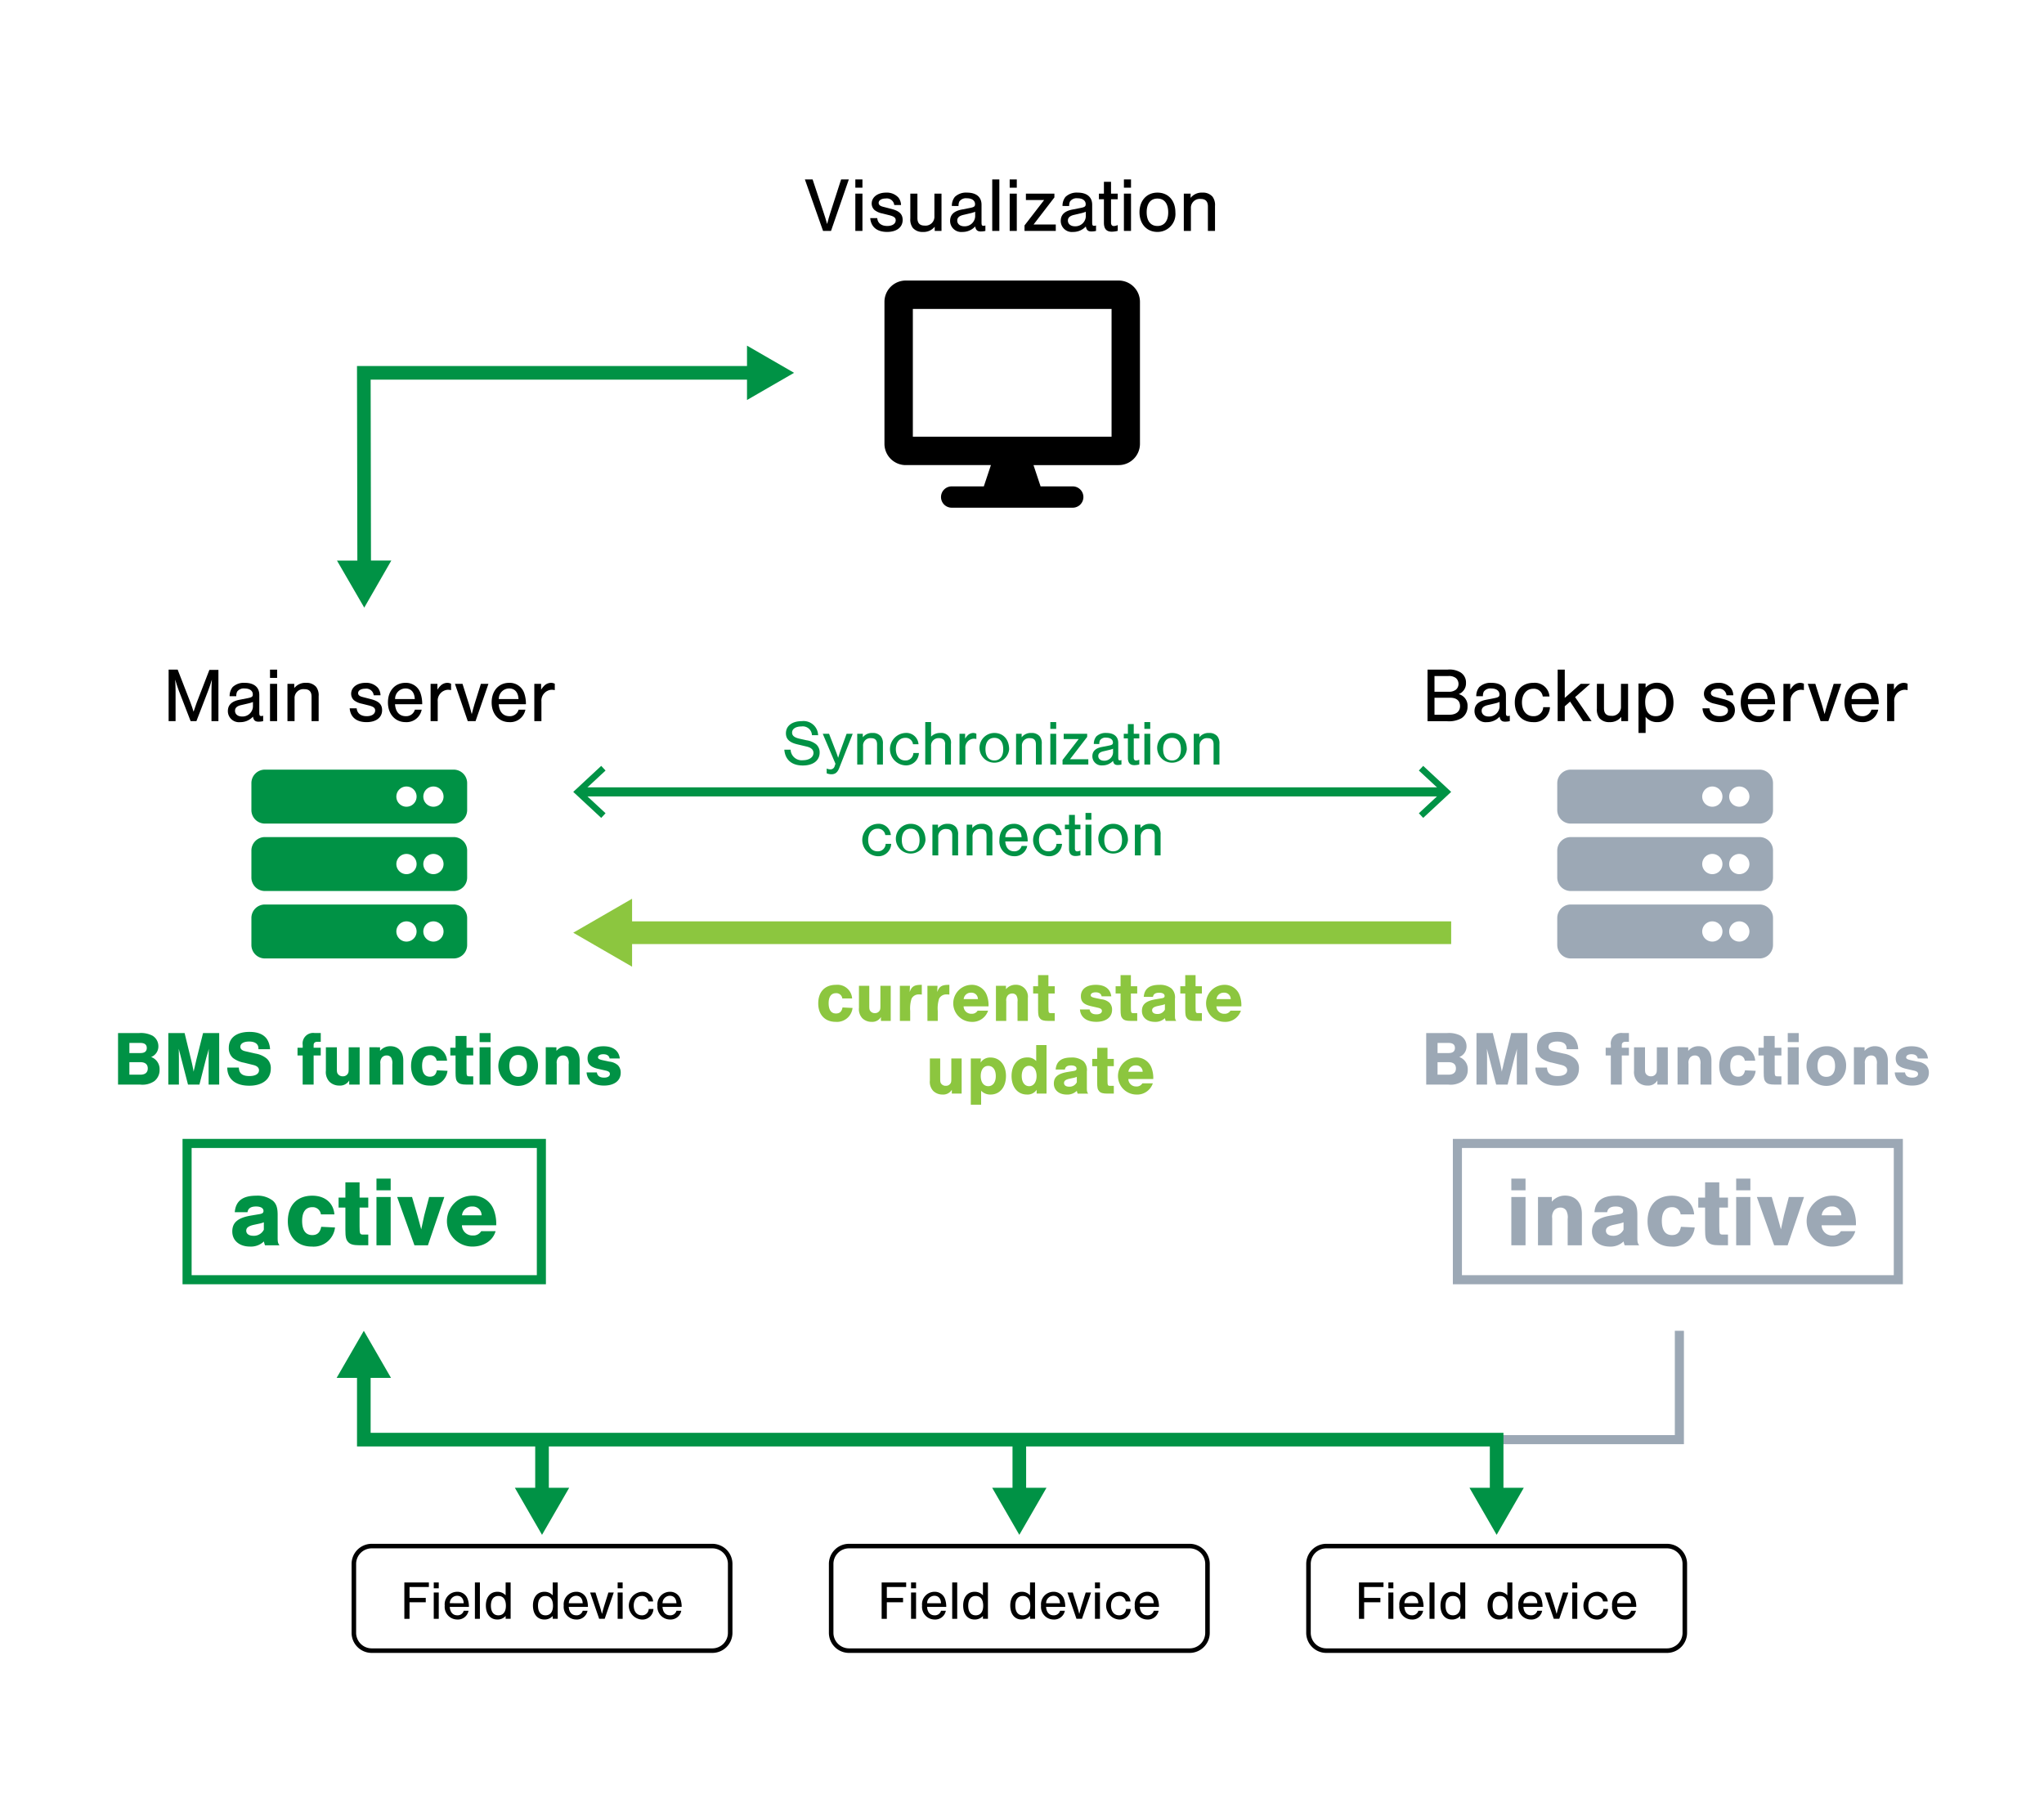 <svg id="Ebene_1" data-name="Ebene 1" xmlns="http://www.w3.org/2000/svg" viewBox="0 0 450 400">
  <defs>
    <style>
      .cls-1 {
        fill: #009245;
      }

      .cls-2, .cls-3, .cls-5, .cls-6, .cls-7 {
        fill: none;
        stroke-miterlimit: 10;
      }

      .cls-2 {
        stroke: #9ca8b5;
      }

      .cls-2, .cls-5 {
        stroke-width: 2px;
      }

      .cls-3, .cls-5 {
        stroke: #009245;
      }

      .cls-3 {
        stroke-width: 3px;
      }

      .cls-4 {
        fill: #9ca8b5;
      }

      .cls-6 {
        stroke: #000;
      }

      .cls-7 {
        stroke: #8cc63f;
        stroke-width: 5px;
      }

      .cls-8 {
        fill: #8cc63f;
      }
    </style>
  </defs>
  <g>
    <g>
      <path class="cls-1" d="M178.756,161.83a2.016,2.016,0,0,0-2.325-1.919c-1.247,0-2.046.532-2.046,1.345,0,.686.49,1.093,1.681,1.359l1.513.336a4.338,4.338,0,0,1,2.115.9,2.329,2.329,0,0,1,.756,1.793c0,1.764-1.429,2.857-3.7,2.857-2.424,0-3.881-1.232-4.076-3.474h1.386a2.437,2.437,0,0,0,2.732,2.311c1.345,0,2.3-.658,2.3-1.6,0-.7-.5-1.162-1.485-1.4l-2.1-.5c-1.709-.406-2.48-1.162-2.48-2.423,0-1.639,1.359-2.676,3.5-2.676a3.2,3.2,0,0,1,3.586,3.1Z"/>
      <path class="cls-1" d="M187.729,161.522l-2.983,7.579c-.378.938-.883,1.33-1.709,1.33a2.782,2.782,0,0,1-1.036-.21V169.17a1.953,1.953,0,0,0,.812.183.937.937,0,0,0,.939-.7l.182-.532-2.8-6.6h1.387l1.5,3.867c.224.588.266.685.5,1.428.155-.5.379-1.205.463-1.428l1.4-3.867Z"/>
      <path class="cls-1" d="M189.953,161.522v.771a2.569,2.569,0,0,1,2.144-.953,2.282,2.282,0,0,1,1.835.742,2.539,2.539,0,0,1,.448,1.682v4.524h-1.289v-4.427c0-.924-.42-1.373-1.3-1.373a1.607,1.607,0,0,0-1.779,1.7v4.1h-1.288v-6.766Z"/>
      <path class="cls-1" d="M201,163.819a1.6,1.6,0,0,0-1.709-1.4c-1.232,0-2.06.98-2.06,2.465,0,1.527.813,2.508,2.06,2.508a1.7,1.7,0,0,0,1.793-1.639H202.3a2.815,2.815,0,0,1-3.04,2.717,3.572,3.572,0,0,1,.042-7.13,2.675,2.675,0,0,1,2.914,2.479Z"/>
      <path class="cls-1" d="M204.988,162.139a2.765,2.765,0,0,1,2.018-.8,2.134,2.134,0,0,1,2.353,2.424v4.524H208.07v-4.314a1.466,1.466,0,0,0-.28-1.093,1.35,1.35,0,0,0-1.036-.393,1.634,1.634,0,0,0-1.766,1.808v3.992H203.7v-9.344h1.288Z"/>
      <path class="cls-1" d="M212.479,161.522v1.065a3.628,3.628,0,0,1,.56-.715,1.79,1.79,0,0,1,1.2-.532,1.579,1.579,0,0,1,.715.168v1.163a2.542,2.542,0,0,0-.589-.07,1.965,1.965,0,0,0-1.835,2.128v3.559h-1.288v-6.766Z"/>
      <path class="cls-1" d="M222.17,164.954a3.272,3.272,0,1,1-3.264-3.614C220.881,161.34,222.17,162.769,222.17,164.954Zm-5.211-.056c0,1.582.715,2.494,1.961,2.494,1.219,0,1.947-.912,1.947-2.452,0-1.625-.7-2.521-1.961-2.521C217.674,162.419,216.959,163.329,216.959,164.9Z"/>
      <path class="cls-1" d="M224.925,161.522v.771a2.568,2.568,0,0,1,2.143-.953,2.282,2.282,0,0,1,1.835.742,2.533,2.533,0,0,1,.449,1.682v4.524h-1.29v-4.427c0-.924-.419-1.373-1.3-1.373a1.607,1.607,0,0,0-1.78,1.7v4.1h-1.288v-6.766Z"/>
      <path class="cls-1" d="M232.526,160.443h-1.288v-1.5h1.288Zm0,7.845h-1.288v-6.766h1.288Z"/>
      <path class="cls-1" d="M239.347,162.209l-3.783,4.916H239.6v1.163h-5.673v-1l3.557-4.608h-3.305v-1.163h5.169Z"/>
      <path class="cls-1" d="M240.813,163.764a2.579,2.579,0,0,1,.547-1.654,2.945,2.945,0,0,1,2.2-.77c1.68,0,2.632.8,2.632,2.2v3.18c0,.532.071.644.365.644a.837.837,0,0,0,.337-.07v1a3.764,3.764,0,0,1-.841.1c-.616,0-.9-.266-1.009-.91a3.13,3.13,0,0,1-2.339.994,2.011,2.011,0,0,1-2.213-2c0-1.093.672-1.765,2.045-2.045l1.5-.294c.813-.154.982-.28.982-.7,0-.658-.576-1.065-1.486-1.065a1.461,1.461,0,0,0-1.358.575,1.768,1.768,0,0,0-.154.827Zm4.231,1.05a5.42,5.42,0,0,1-.8.252l-1.317.308c-.784.183-1.135.5-1.135,1.037,0,.616.5,1.036,1.261,1.036a1.9,1.9,0,0,0,1.989-1.764Z"/>
      <path class="cls-1" d="M250.825,162.545h-1.219v4.244c0,.393.182.616.5.616a1.876,1.876,0,0,0,.715-.181v1.049a4.27,4.27,0,0,1-1.079.155c-.966,0-1.429-.519-1.429-1.639v-4.244h-.91v-1.023h.91v-2.143h1.289v2.143h1.219Z"/>
      <path class="cls-1" d="M253.231,160.443h-1.288v-1.5h1.288Zm0,7.845h-1.288v-6.766h1.288Z"/>
      <path class="cls-1" d="M261.284,164.954a3.272,3.272,0,1,1-3.263-3.614C260,161.34,261.284,162.769,261.284,164.954Zm-5.211-.056c0,1.582.715,2.494,1.962,2.494,1.219,0,1.946-.912,1.946-2.452,0-1.625-.7-2.521-1.96-2.521C256.788,162.419,256.073,163.329,256.073,164.9Z"/>
      <path class="cls-1" d="M264.04,161.522v.771a2.566,2.566,0,0,1,2.143-.953,2.281,2.281,0,0,1,1.835.742,2.539,2.539,0,0,1,.448,1.682v4.524h-1.288v-4.427c0-.924-.421-1.373-1.3-1.373a1.606,1.606,0,0,0-1.779,1.7v4.1h-1.289v-6.766Z"/>
      <path class="cls-1" d="M194.9,183.819a1.6,1.6,0,0,0-1.708-1.4c-1.233,0-2.059.98-2.059,2.465,0,1.527.812,2.508,2.059,2.508a1.7,1.7,0,0,0,1.793-1.639h1.218a2.814,2.814,0,0,1-3.039,2.717,3.572,3.572,0,0,1,.042-7.13,2.674,2.674,0,0,1,2.913,2.479Z"/>
      <path class="cls-1" d="M203.752,184.954a3.272,3.272,0,1,1-3.264-3.614C202.464,181.34,203.752,182.769,203.752,184.954Zm-5.211-.056c0,1.582.715,2.494,1.962,2.494,1.219,0,1.946-.912,1.946-2.452,0-1.625-.7-2.521-1.961-2.521C199.256,182.419,198.541,183.329,198.541,184.9Z"/>
      <path class="cls-1" d="M206.508,181.522v.771a2.565,2.565,0,0,1,2.142-.953,2.279,2.279,0,0,1,1.835.742,2.533,2.533,0,0,1,.449,1.682v4.524h-1.288v-4.427c0-.924-.421-1.373-1.3-1.373a1.607,1.607,0,0,0-1.78,1.7v4.1h-1.289v-6.766Z"/>
      <path class="cls-1" d="M214.054,181.522v.771a2.564,2.564,0,0,1,2.142-.953,2.279,2.279,0,0,1,1.835.742,2.534,2.534,0,0,1,.448,1.682v4.524h-1.288v-4.427c0-.924-.42-1.373-1.3-1.373a1.607,1.607,0,0,0-1.78,1.7v4.1H212.82v-6.766Z"/>
      <path class="cls-1" d="M221.319,185.22c.1,1.387.8,2.172,1.961,2.172a1.628,1.628,0,0,0,1.639-1.177h1.232a2.789,2.789,0,0,1-2.9,2.255,3.251,3.251,0,0,1-3.222-3.572c0-2.115,1.289-3.558,3.18-3.558a2.776,2.776,0,0,1,2.773,2.017,6.011,6.011,0,0,1,.267,1.863Zm3.586-.939c-.056-1.232-.673-1.919-1.695-1.919a1.886,1.886,0,0,0-1.877,1.919Z"/>
      <path class="cls-1" d="M232.507,183.819a1.6,1.6,0,0,0-1.709-1.4c-1.233,0-2.06.98-2.06,2.465,0,1.527.813,2.508,2.06,2.508a1.7,1.7,0,0,0,1.793-1.639h1.219a2.815,2.815,0,0,1-3.04,2.717,3.572,3.572,0,0,1,.042-7.13,2.675,2.675,0,0,1,2.914,2.479Z"/>
      <path class="cls-1" d="M237.867,182.545h-1.219v4.244c0,.393.183.616.5.616a1.872,1.872,0,0,0,.714-.181v1.049a4.264,4.264,0,0,1-1.078.155c-.967,0-1.429-.519-1.429-1.639v-4.244h-.911v-1.023h.911v-2.143h1.288v2.143h1.219Z"/>
      <path class="cls-1" d="M240.274,180.443h-1.289v-1.5h1.289Zm0,7.845h-1.289v-6.766h1.289Z"/>
      <path class="cls-1" d="M248.327,184.954a3.272,3.272,0,1,1-3.264-3.614C247.038,181.34,248.327,182.769,248.327,184.954Zm-5.211-.056c0,1.582.715,2.494,1.961,2.494,1.219,0,1.947-.912,1.947-2.452,0-1.625-.7-2.521-1.961-2.521C243.831,182.419,243.116,183.329,243.116,184.9Z"/>
      <path class="cls-1" d="M251.082,181.522v.771a2.569,2.569,0,0,1,2.144-.953,2.284,2.284,0,0,1,1.835.742,2.539,2.539,0,0,1,.448,1.682v4.524H254.22v-4.427c0-.924-.42-1.373-1.3-1.373a1.607,1.607,0,0,0-1.779,1.7v4.1H249.85v-6.766Z"/>
    </g>
    <polyline class="cls-2" points="369.726 292.937 369.726 316.894 329.494 316.894"/>
    <g>
      <polyline class="cls-3" points="329.494 329.24 329.494 316.894 80.097 316.894 80.097 301.548"/>
      <polygon class="cls-1" points="335.478 327.489 329.494 337.851 323.511 327.489 335.478 327.489"/>
      <polygon class="cls-1" points="86.08 303.298 80.097 292.937 74.113 303.298 86.08 303.298"/>
    </g>
    <g>
      <polyline class="cls-3" points="80.177 125.141 80.097 82.066 166.209 82.066"/>
      <polygon class="cls-1" points="86.157 123.379 80.193 133.752 74.19 123.402 86.157 123.379"/>
      <polygon class="cls-1" points="164.458 88.05 174.82 82.066 164.458 76.082 164.458 88.05"/>
    </g>
    <path class="cls-1" d="M99.878,181.288H58.316a2.969,2.969,0,0,1-2.969-2.969v-5.937a2.969,2.969,0,0,1,2.969-2.969H99.878a2.969,2.969,0,0,1,2.969,2.969v5.937A2.969,2.969,0,0,1,99.878,181.288Zm-4.453-8.164a2.227,2.227,0,1,0,2.226,2.226A2.227,2.227,0,0,0,95.425,173.124Zm-5.938,0a2.227,2.227,0,1,0,2.227,2.226A2.226,2.226,0,0,0,89.487,173.124Zm10.391,23.007H58.316a2.968,2.968,0,0,1-2.969-2.968v-5.938a2.969,2.969,0,0,1,2.969-2.969H99.878a2.969,2.969,0,0,1,2.969,2.969v5.938A2.968,2.968,0,0,1,99.878,196.131Zm-4.453-8.164a2.227,2.227,0,1,0,2.226,2.227A2.227,2.227,0,0,0,95.425,187.967Zm-5.938,0a2.227,2.227,0,1,0,2.227,2.227A2.227,2.227,0,0,0,89.487,187.967Zm10.391,23.008H58.316a2.969,2.969,0,0,1-2.969-2.969v-5.937a2.969,2.969,0,0,1,2.969-2.969H99.878a2.969,2.969,0,0,1,2.969,2.969v5.937A2.969,2.969,0,0,1,99.878,210.975Zm-4.453-8.164a2.227,2.227,0,1,0,2.226,2.227A2.227,2.227,0,0,0,95.425,202.811Zm-5.938,0a2.227,2.227,0,1,0,2.227,2.227A2.227,2.227,0,0,0,89.487,202.811Z"/>
    <path class="cls-4" d="M387.372,181.288H345.81a2.969,2.969,0,0,1-2.969-2.969v-5.937a2.969,2.969,0,0,1,2.969-2.969h41.562a2.969,2.969,0,0,1,2.969,2.969v5.937A2.969,2.969,0,0,1,387.372,181.288Zm-4.453-8.164a2.227,2.227,0,1,0,2.226,2.226A2.227,2.227,0,0,0,382.919,173.124Zm-5.938,0a2.227,2.227,0,1,0,2.227,2.226A2.226,2.226,0,0,0,376.981,173.124Zm10.391,23.007H345.81a2.968,2.968,0,0,1-2.969-2.968v-5.938a2.969,2.969,0,0,1,2.969-2.969h41.562a2.969,2.969,0,0,1,2.969,2.969v5.938A2.968,2.968,0,0,1,387.372,196.131Zm-4.453-8.164a2.227,2.227,0,1,0,2.226,2.227A2.227,2.227,0,0,0,382.919,187.967Zm-5.938,0a2.227,2.227,0,1,0,2.227,2.227A2.227,2.227,0,0,0,376.981,187.967Zm10.391,23.008H345.81a2.969,2.969,0,0,1-2.969-2.969v-5.937a2.969,2.969,0,0,1,2.969-2.969h41.562a2.969,2.969,0,0,1,2.969,2.969v5.937A2.969,2.969,0,0,1,387.372,210.975Zm-4.453-8.164a2.227,2.227,0,1,0,2.226,2.227A2.227,2.227,0,0,0,382.919,202.811Zm-5.938,0a2.227,2.227,0,1,0,2.227,2.227A2.227,2.227,0,0,0,376.981,202.811Z"/>
    <g>
      <path d="M41.969,158.737l-2.635-6.8c-.306-.867-.561-1.615-.765-2.346.051.85.085,1.767.085,2.482v6.663h-1.53V147.4h1.989l2.822,7.258c.357.986.408,1.1.68,2.006.34-1.02.476-1.394.68-1.972L46.1,147.45h1.988v11.287H46.559v-6.663c0-.782.034-1.6.085-2.482-.273.918-.477,1.564-.833,2.482l-2.567,6.663Z"/>
      <path d="M50.555,153.247a3.118,3.118,0,0,1,.662-2.006,3.573,3.573,0,0,1,2.669-.935c2.04,0,3.2.968,3.2,2.669v3.858c0,.646.085.782.441.782a1.036,1.036,0,0,0,.409-.085v1.207a4.491,4.491,0,0,1-1.021.119c-.747,0-1.088-.323-1.223-1.1a3.8,3.8,0,0,1-2.839,1.207,2.44,2.44,0,0,1-2.686-2.431c0-1.326.816-2.142,2.483-2.482l1.818-.357c.986-.187,1.189-.34,1.189-.85,0-.8-.7-1.292-1.8-1.292a1.773,1.773,0,0,0-1.649.7,2.154,2.154,0,0,0-.187,1Zm5.133,1.274a6.62,6.62,0,0,1-.969.306l-1.6.374c-.952.221-1.377.612-1.377,1.258,0,.748.612,1.258,1.53,1.258a2.3,2.3,0,0,0,2.414-2.142Z"/>
      <path d="M61.009,149.218H59.445V147.4h1.564Zm0,9.519H59.445v-8.21h1.564Z"/>
      <path d="M64.783,150.527v.934a3.119,3.119,0,0,1,2.6-1.155,2.762,2.762,0,0,1,2.226.9,3.072,3.072,0,0,1,.544,2.04v5.49H68.591v-5.372c0-1.121-.51-1.665-1.581-1.665a1.948,1.948,0,0,0-2.159,2.056v4.981H63.287v-8.21Z"/>
      <path d="M82.274,153.042a1.64,1.64,0,0,0-1.869-1.444c-.935,0-1.564.39-1.564.968,0,.409.289.681.952.851l1.9.492c1.717.442,2.431,1.156,2.431,2.414,0,1.615-1.326,2.635-3.417,2.635-2.227,0-3.553-1.088-3.723-3.043h1.547c.085,1.088.9,1.734,2.21,1.734,1.122,0,1.853-.493,1.853-1.258,0-.544-.357-.833-1.309-1.088l-1.632-.408a4.056,4.056,0,0,1-1.734-.765,1.908,1.908,0,0,1-.611-1.411c0-1.41,1.308-2.413,3.161-2.413a3.438,3.438,0,0,1,2.719,1.088,2.72,2.72,0,0,1,.579,1.648Z"/>
      <path d="M86.967,155.014c.119,1.683.969,2.635,2.38,2.635a1.973,1.973,0,0,0,1.988-1.428h1.5a3.386,3.386,0,0,1-3.519,2.737c-2.311,0-3.909-1.768-3.909-4.335s1.564-4.317,3.859-4.317a3.367,3.367,0,0,1,3.365,2.447,7.229,7.229,0,0,1,.323,2.261Zm4.351-1.139c-.068-1.5-.815-2.329-2.056-2.329a2.291,2.291,0,0,0-2.279,2.329Z"/>
      <path d="M96.3,150.527v1.291a4.5,4.5,0,0,1,.679-.866,2.176,2.176,0,0,1,1.462-.646,1.92,1.92,0,0,1,.868.2v1.41a3.145,3.145,0,0,0-.714-.085,2.386,2.386,0,0,0-2.228,2.584v4.318H94.8v-8.21Z"/>
      <path d="M102.98,158.737l-2.822-8.21h1.666l1.395,4.4c.17.527.441,1.53.645,2.295a1.653,1.653,0,0,1,.085-.34l.154-.612c.034-.136.305-1.054.374-1.309l1.393-4.436h1.666l-2.839,8.21Z"/>
      <path d="M109.8,155.014c.118,1.683.969,2.635,2.379,2.635a1.974,1.974,0,0,0,1.989-1.428h1.5a3.386,3.386,0,0,1-3.518,2.737c-2.313,0-3.911-1.768-3.911-4.335s1.565-4.317,3.859-4.317a3.368,3.368,0,0,1,3.366,2.447,7.258,7.258,0,0,1,.323,2.261Zm4.351-1.139c-.068-1.5-.816-2.329-2.057-2.329a2.29,2.29,0,0,0-2.278,2.329Z"/>
      <path d="M119.13,150.527v1.291a4.491,4.491,0,0,1,.68-.866,2.174,2.174,0,0,1,1.461-.646,1.914,1.914,0,0,1,.868.2v1.41a3.139,3.139,0,0,0-.714-.085,2.386,2.386,0,0,0-2.227,2.584v4.318h-1.564v-8.21Z"/>
    </g>
    <g>
      <path d="M314.282,147.4h4.386a4.672,4.672,0,0,1,2.907.629,2.614,2.614,0,0,1,1.173,2.3,2.547,2.547,0,0,1-1.6,2.465,2.605,2.605,0,0,1,1.939,2.686,3.021,3.021,0,0,1-1.31,2.6,5.646,5.646,0,0,1-3.331.663h-4.165Zm4.573,4.862a2.471,2.471,0,0,0,1.666-.443,1.648,1.648,0,0,0,.578-1.291,1.7,1.7,0,0,0-.578-1.275,2.477,2.477,0,0,0-1.666-.441h-3.043v3.45Zm.255,5.065c1.445,0,2.328-.714,2.328-1.887,0-1.189-.781-1.852-2.158-1.852h-3.468v3.739Z"/>
      <path d="M325.01,153.247a3.118,3.118,0,0,1,.662-2.006,3.575,3.575,0,0,1,2.669-.935c2.04,0,3.2.968,3.2,2.669v3.858c0,.646.085.782.442.782a1.017,1.017,0,0,0,.408-.085v1.207a4.491,4.491,0,0,1-1.021.119c-.747,0-1.088-.323-1.223-1.1a3.8,3.8,0,0,1-2.839,1.207,2.44,2.44,0,0,1-2.686-2.431c0-1.326.817-2.141,2.483-2.481l1.818-.358c.986-.186,1.189-.339,1.189-.849,0-.8-.7-1.292-1.8-1.292a1.775,1.775,0,0,0-1.649.7,2.158,2.158,0,0,0-.187,1Zm5.133,1.274a6.35,6.35,0,0,1-.969.306l-1.6.374c-.952.222-1.377.612-1.377,1.258,0,.748.613,1.258,1.53,1.258a2.3,2.3,0,0,0,2.414-2.142Z"/>
      <path d="M339.646,153.314a1.945,1.945,0,0,0-2.074-1.7c-1.5,0-2.5,1.19-2.5,2.991,0,1.853.987,3.043,2.5,3.043a2.059,2.059,0,0,0,2.176-1.989h1.479a3.416,3.416,0,0,1-3.689,3.3c-2.448,0-4.046-1.717-4.046-4.335s1.615-4.317,4.1-4.317a3.245,3.245,0,0,1,3.536,3.008Z"/>
      <path d="M350.406,158.737h-1.9l-2.839-4.3-1.173,1.037v3.263h-1.564V147.4h1.564v6.221l3.519-3.093h2.073l-3.314,2.923Z"/>
      <path d="M356.935,158.737V157.8a3.12,3.12,0,0,1-2.6,1.156,2.772,2.772,0,0,1-2.228-.9,3.083,3.083,0,0,1-.544-2.04v-5.491h1.565V155.9c0,1.123.51,1.666,1.581,1.666a1.948,1.948,0,0,0,2.158-2.056v-4.981h1.565v8.21Z"/>
      <path d="M362.289,150.459v.9a3.3,3.3,0,0,1,2.5-1.07c2.192,0,3.638,1.733,3.638,4.4,0,2.6-1.361,4.267-3.5,4.267a3.259,3.259,0,0,1-2.635-1.156v3.536h-1.563V150.459Zm-.085,4.113c0,1.99.817,3.077,2.329,3.077,1.479,0,2.312-1.087,2.312-3.026s-.833-3.025-2.312-3.025S362.2,152.686,362.2,154.572Z"/>
      <path d="M380.1,153.043a1.641,1.641,0,0,0-1.87-1.445c-.934,0-1.563.39-1.563.968,0,.409.289.681.952.851l1.9.492c1.717.443,2.431,1.156,2.431,2.414,0,1.615-1.326,2.635-3.416,2.635-2.228,0-3.553-1.088-3.723-3.043h1.547c.085,1.088.9,1.734,2.209,1.734,1.122,0,1.854-.493,1.854-1.257,0-.544-.358-.833-1.31-1.088l-1.632-.408a4.051,4.051,0,0,1-1.733-.765,1.909,1.909,0,0,1-.612-1.411c0-1.411,1.309-2.414,3.162-2.414a3.439,3.439,0,0,1,2.719,1.088,2.736,2.736,0,0,1,.579,1.649Z"/>
      <path d="M384.8,155.015c.118,1.682.969,2.634,2.379,2.634a1.973,1.973,0,0,0,1.989-1.427h1.5a3.386,3.386,0,0,1-3.518,2.736c-2.313,0-3.911-1.768-3.911-4.335s1.565-4.317,3.859-4.317a3.369,3.369,0,0,1,3.366,2.448,7.249,7.249,0,0,1,.323,2.261Zm4.351-1.139c-.068-1.5-.816-2.329-2.057-2.329a2.289,2.289,0,0,0-2.278,2.329Z"/>
      <path d="M394.129,150.527v1.291a4.491,4.491,0,0,1,.68-.866,2.174,2.174,0,0,1,1.462-.646,1.913,1.913,0,0,1,.867.2v1.411a3.083,3.083,0,0,0-.714-.085,2.386,2.386,0,0,0-2.227,2.584v4.317h-1.564v-8.21Z"/>
      <path d="M400.81,158.737l-2.822-8.21h1.666l1.394,4.4c.17.526.442,1.529.646,2.295a1.664,1.664,0,0,1,.085-.341l.153-.612c.034-.135.306-1.053.374-1.308l1.393-4.437h1.666l-2.839,8.21Z"/>
      <path d="M407.627,155.015c.119,1.682.969,2.634,2.38,2.634A1.972,1.972,0,0,0,412,156.222h1.5a3.385,3.385,0,0,1-3.518,2.736c-2.312,0-3.91-1.768-3.91-4.335s1.564-4.317,3.859-4.317a3.368,3.368,0,0,1,3.365,2.448,7.219,7.219,0,0,1,.323,2.261Zm4.352-1.139c-.069-1.5-.816-2.329-2.057-2.329a2.289,2.289,0,0,0-2.278,2.329Z"/>
      <path d="M416.96,150.527v1.291a4.452,4.452,0,0,1,.68-.866,2.172,2.172,0,0,1,1.462-.646,1.919,1.919,0,0,1,.867.2v1.411a3.077,3.077,0,0,0-.714-.085,2.386,2.386,0,0,0-2.228,2.584v4.317h-1.563v-8.21Z"/>
    </g>
    <path d="M246.281,61.753H199.406a4.689,4.689,0,0,0-4.687,4.688v31.25a4.688,4.688,0,0,0,4.687,4.687h18.75l-1.562,4.688h-7.031a2.344,2.344,0,1,0,0,4.687h26.562a2.344,2.344,0,1,0,0-4.687h-7.031l-1.563-4.688h18.75a4.689,4.689,0,0,0,4.688-4.687V66.441A4.689,4.689,0,0,0,246.281,61.753Zm-1.562,34.375h-43.75V68h43.75Z"/>
    <g>
      <path d="M181.2,50.83l-4-11.338h1.7l2.447,7.378c.324.951.374,1.155.749,2.447.289-1.139.442-1.631.7-2.447l2.38-7.378h1.7L182.954,50.83Z"/>
      <path d="M189.872,41.311h-1.563V39.492h1.563Zm0,9.519h-1.563V42.62h1.563Z"/>
      <path d="M196.876,45.136a1.643,1.643,0,0,0-1.87-1.445c-.935,0-1.564.391-1.564.969,0,.408.289.68.953.85l1.9.492c1.717.442,2.431,1.156,2.431,2.415,0,1.614-1.327,2.634-3.417,2.634-2.227,0-3.552-1.088-3.722-3.043h1.547c.085,1.088.9,1.734,2.209,1.734,1.122,0,1.853-.493,1.853-1.258,0-.544-.357-.833-1.309-1.088l-1.632-.408a4.057,4.057,0,0,1-1.734-.764,1.913,1.913,0,0,1-.612-1.412c0-1.41,1.31-2.413,3.162-2.413a3.441,3.441,0,0,1,2.72,1.088,2.738,2.738,0,0,1,.578,1.649Z"/>
      <path d="M205.783,50.83V49.9a3.114,3.114,0,0,1-2.6,1.156,2.767,2.767,0,0,1-2.227-.9,3.076,3.076,0,0,1-.544-2.04V42.62h1.564v5.371c0,1.122.51,1.666,1.581,1.666a1.949,1.949,0,0,0,2.159-2.056V42.62h1.563v8.21Z"/>
      <path d="M209.558,45.34a3.114,3.114,0,0,1,.663-2.006,3.57,3.57,0,0,1,2.669-.935c2.039,0,3.2.969,3.2,2.669v3.858c0,.646.085.782.442.782a1.028,1.028,0,0,0,.408-.085V50.83a4.483,4.483,0,0,1-1.02.119c-.748,0-1.088-.323-1.224-1.1a3.8,3.8,0,0,1-2.838,1.207,2.44,2.44,0,0,1-2.686-2.431c0-1.326.815-2.141,2.481-2.481l1.819-.357c.986-.187,1.19-.341,1.19-.85,0-.8-.7-1.292-1.8-1.292a1.777,1.777,0,0,0-1.649.7,2.178,2.178,0,0,0-.186,1Zm5.133,1.274a6.6,6.6,0,0,1-.968.306l-1.6.374c-.951.222-1.377.612-1.377,1.258,0,.748.612,1.258,1.53,1.258a2.3,2.3,0,0,0,2.414-2.142Z"/>
      <path d="M220.013,50.83h-1.565V39.492h1.565Z"/>
      <path d="M223.854,41.311H222.29V39.492h1.564Zm0,9.519H222.29V42.62h1.564Z"/>
      <path d="M232.133,43.453l-4.59,5.966h4.895V50.83h-6.883V49.623l4.317-5.592H225.86V42.62h6.273Z"/>
      <path d="M233.919,45.34a3.12,3.12,0,0,1,.662-2.006,3.575,3.575,0,0,1,2.669-.935c2.04,0,3.2.969,3.2,2.669v3.858c0,.646.085.782.442.782a1.035,1.035,0,0,0,.408-.085V50.83a4.485,4.485,0,0,1-1.021.119c-.747,0-1.087-.323-1.223-1.1a3.8,3.8,0,0,1-2.839,1.207,2.44,2.44,0,0,1-2.686-2.431c0-1.326.817-2.141,2.483-2.481l1.818-.357c.986-.187,1.19-.341,1.19-.85,0-.8-.7-1.292-1.8-1.292a1.775,1.775,0,0,0-1.649.7,2.161,2.161,0,0,0-.187,1Zm5.133,1.274a6.581,6.581,0,0,1-.969.306l-1.6.374c-.952.222-1.377.612-1.377,1.258,0,.748.613,1.258,1.531,1.258a2.3,2.3,0,0,0,2.413-2.142Z"/>
      <path d="M246.073,43.861H244.6v5.15c0,.476.22.748.611.748a2.259,2.259,0,0,0,.867-.221v1.275a5.214,5.214,0,0,1-1.308.187c-1.173,0-1.735-.629-1.735-1.989v-5.15h-1.1V42.62h1.1v-2.6H244.6v2.6h1.478Z"/>
      <path d="M249,41.311h-1.563V39.492H249Zm0,9.519h-1.563V42.62H249Z"/>
      <path d="M258.771,46.785a3.933,3.933,0,0,1-3.96,4.266c-2.346,0-3.944-1.751-3.944-4.335,0-2.566,1.6-4.317,3.944-4.317C257.208,42.4,258.771,44.133,258.771,46.785Zm-6.323-.069c0,1.921.867,3.026,2.38,3.026,1.479,0,2.362-1.1,2.362-2.974,0-1.972-.849-3.06-2.379-3.06C253.315,43.708,252.448,44.812,252.448,46.716Z"/>
      <path d="M262.121,42.62v.935a3.117,3.117,0,0,1,2.6-1.156,2.766,2.766,0,0,1,2.226.9,3.076,3.076,0,0,1,.544,2.04v5.49h-1.563V45.458c0-1.121-.51-1.665-1.581-1.665a1.95,1.95,0,0,0-2.16,2.057v4.98h-1.563V42.62Z"/>
    </g>
    <g>
      <line class="cls-5" x1="127.722" y1="174.31" x2="317.965" y2="174.31"/>
      <polygon class="cls-1" points="132.361 180.036 133.316 179.011 128.26 174.312 133.316 169.611 132.361 168.586 126.204 174.312 132.361 180.036"/>
      <polygon class="cls-1" points="313.326 180.036 312.371 179.011 317.428 174.312 312.371 169.611 313.326 168.586 319.484 174.312 313.326 180.036"/>
    </g>
    <g>
      <path class="cls-1" d="M51.686,266.829c.2-2.442,1.716-3.63,4.709-3.63a5.47,5.47,0,0,1,3.674,1.1c.77.682,1.056,1.54,1.056,3.1v4.885c0,1.145.044,1.3.4,1.826h-3.19a8.578,8.578,0,0,1-.242-.836,4.123,4.123,0,0,1-3.036,1.122c-2.355,0-3.917-1.32-3.917-3.322s1.254-3.036,4.224-3.52l1.7-.286c.7-.111.946-.287.946-.727,0-.594-.616-.968-1.629-.968-1.143,0-1.76.4-1.892,1.254Zm6.4,2.223a6.215,6.215,0,0,1-1.145.33l-1.122.242c-1.122.264-1.606.638-1.606,1.276,0,.7.595,1.122,1.585,1.122a2.44,2.44,0,0,0,2.288-1.342Z"/>
      <path class="cls-1" d="M70.65,267.313a1.806,1.806,0,0,0-1.935-1.584c-1.431,0-2.2,1.079-2.2,3.015,0,2.046.77,3.124,2.222,3.124,1.122,0,1.739-.572,1.981-1.826l3.036.154a4.738,4.738,0,0,1-5.105,4.2c-3.234,0-5.281-2.156-5.281-5.566,0-3.52,2.025-5.633,5.392-5.633,2.772,0,4.664,1.584,4.862,4.114Z"/>
      <path class="cls-1" d="M81.078,265.817H79.164v4.137c0,1.672.066,1.8.792,1.8h1.122v2.354H79.164c-1.364,0-2.046-.2-2.508-.7-.484-.528-.616-1.1-.616-2.75v-4.841h-1.5v-2.2h1.5v-3.366h3.124v3.366h1.914Z"/>
      <path class="cls-1" d="M86.006,262.011H82.882v-2.574h3.124Zm0,12.1H82.882V263.485h3.124Z"/>
      <path class="cls-1" d="M91.242,274.112l-3.806-10.627h3.278l1.188,4.071c.22.748.484,1.759.836,3.058.242-1.188.506-2.421.66-3.058l1.079-4.071h3.344l-3.609,10.627Z"/>
      <path class="cls-1" d="M101.692,269.712a2.3,2.3,0,0,0,2.4,2.244,1.989,1.989,0,0,0,1.847-.946h3.169c-.593,2.068-2.574,3.388-5.1,3.388a5.6,5.6,0,0,1-.023-11.2,4.8,4.8,0,0,1,4.731,3.124,8.62,8.62,0,0,1,.528,3.389Zm4.335-2.2a1.929,1.929,0,0,0-2.068-1.937,2.148,2.148,0,0,0-2.245,1.937Z"/>
    </g>
    <rect class="cls-5" x="41.187" y="251.694" width="78" height="30"/>
    <g>
      <path class="cls-4" d="M335.854,262.011h-3.125v-2.574h3.125Zm0,12.1h-3.125V263.485h3.125Z"/>
      <path class="cls-4" d="M341.64,263.485v1.035a3.761,3.761,0,0,1,2.9-1.343c2.31,0,3.719,1.54,3.719,4.049v6.886h-3.125v-5.786a3.149,3.149,0,0,0-.329-1.892,1.48,1.48,0,0,0-1.277-.617,1.765,1.765,0,0,0-1.343.573,2.352,2.352,0,0,0-.461,1.759v5.963H338.6V263.485Z"/>
      <path class="cls-4" d="M351.033,266.829c.2-2.442,1.716-3.63,4.708-3.63a5.469,5.469,0,0,1,3.675,1.1c.771.682,1.057,1.54,1.057,3.1v4.885c0,1.145.044,1.3.395,1.826h-3.19c-.132-.374-.132-.439-.242-.836A4.127,4.127,0,0,1,354.4,274.4c-2.354,0-3.917-1.32-3.917-3.322s1.255-3.036,4.225-3.52l1.694-.286c.7-.111.947-.287.947-.727,0-.594-.617-.968-1.628-.968-1.145,0-1.761.4-1.893,1.254Zm6.4,2.223a6.273,6.273,0,0,1-1.144.33l-1.122.242c-1.122.264-1.607.638-1.607,1.276,0,.7.594,1.122,1.584,1.122a2.44,2.44,0,0,0,2.289-1.342Z"/>
      <path class="cls-4" d="M370,267.313a1.808,1.808,0,0,0-1.936-1.584c-1.43,0-2.2,1.079-2.2,3.015,0,2.046.771,3.124,2.223,3.124,1.122,0,1.738-.572,1.979-1.826l3.038.154A4.74,4.74,0,0,1,368,274.4c-3.234,0-5.28-2.156-5.28-5.566,0-3.52,2.024-5.633,5.39-5.633,2.773,0,4.666,1.584,4.864,4.114Z"/>
      <path class="cls-4" d="M380.426,265.817h-1.914v4.137c0,1.672.065,1.8.792,1.8h1.122v2.354h-1.914c-1.365,0-2.047-.2-2.509-.7-.484-.528-.616-1.1-.616-2.75v-4.841h-1.5v-2.2h1.5v-3.366h3.125v3.366h1.914Z"/>
      <path class="cls-4" d="M385.354,262.011h-3.125v-2.574h3.125Zm0,12.1h-3.125V263.485h3.125Z"/>
      <path class="cls-4" d="M390.589,274.112l-3.807-10.627h3.279l1.188,4.071c.22.748.484,1.759.836,3.058.242-1.188.507-2.421.66-3.058l1.078-4.071h3.345l-3.608,10.627Z"/>
      <path class="cls-4" d="M401.039,269.712a2.3,2.3,0,0,0,2.4,2.244,1.992,1.992,0,0,0,1.848-.946h3.168c-.594,2.068-2.574,3.388-5.1,3.388a5.6,5.6,0,0,1-.022-11.2,4.8,4.8,0,0,1,4.731,3.124,8.62,8.62,0,0,1,.528,3.389Zm4.335-2.2a1.929,1.929,0,0,0-2.068-1.937,2.148,2.148,0,0,0-2.244,1.937Z"/>
    </g>
    <rect class="cls-2" x="320.856" y="251.694" width="97.073" height="30"/>
    <g>
      <line class="cls-3" x1="119.329" y1="316.894" x2="119.329" y2="329.24"/>
      <polygon class="cls-1" points="113.345 327.489 119.329 337.851 125.312 327.489 113.345 327.489"/>
    </g>
    <path class="cls-6" d="M156.826,363.34H81.832a3.928,3.928,0,0,1-3.928-3.929V344.254a3.928,3.928,0,0,1,3.928-3.928h74.994a3.928,3.928,0,0,1,3.928,3.928v15.157A3.929,3.929,0,0,1,156.826,363.34Z"/>
    <g>
      <line class="cls-3" x1="224.411" y1="316.894" x2="224.411" y2="329.24"/>
      <polygon class="cls-1" points="218.428 327.489 224.411 337.851 230.395 327.489 218.428 327.489"/>
    </g>
    <path class="cls-6" d="M261.908,363.34H186.915a3.929,3.929,0,0,1-3.929-3.929V344.254a3.929,3.929,0,0,1,3.929-3.928h74.993a3.929,3.929,0,0,1,3.929,3.928v15.157A3.929,3.929,0,0,1,261.908,363.34Z"/>
    <path class="cls-6" d="M366.991,363.34H292a3.929,3.929,0,0,1-3.928-3.929V344.254A3.928,3.928,0,0,1,292,340.326h74.994a3.928,3.928,0,0,1,3.928,3.928v15.157A3.928,3.928,0,0,1,366.991,363.34Z"/>
    <g>
      <path class="cls-1" d="M25.988,227.4H30.6a5.544,5.544,0,0,1,2.974.579,2.689,2.689,0,0,1,1.292,2.312,2.475,2.475,0,0,1-1.6,2.379,2.816,2.816,0,0,1,1.87,2.771,3.1,3.1,0,0,1-1.173,2.549,4.656,4.656,0,0,1-3.146.748H25.988Zm4.93,4.4c.918,0,1.394-.373,1.394-1.121,0-.731-.476-1.106-1.394-1.106H28.487V231.8Zm-.034,4.76c1.071,0,1.648-.476,1.648-1.377s-.577-1.377-1.648-1.377h-2.4v2.754Z"/>
      <path class="cls-1" d="M41.39,238.736,39.826,232.7c-.119-.511-.221-.867-.289-1.1a7.743,7.743,0,0,0-.2-.748c.034.408.034.7.034.883l.017,1.088v5.915H37.056V227.4h3.586l1.445,5.934c.221.883.408,1.818.544,2.566a2.792,2.792,0,0,0,.067-.357l.188-.73c.034-.205.1-.459.17-.766.085-.357.17-.713.17-.748l1.478-5.9h3.553v11.338H45.929v-5.915l.016-1.088c0-.22,0-.475.034-.883-.187.679-.3,1.138-.357,1.292-.1.305-.152.526-.17.544l-1.547,6.05Z"/>
      <path class="cls-1" d="M56.894,230.951v-.186c0-.953-.748-1.5-2.04-1.5-1.208,0-1.938.442-1.938,1.156,0,.475.34.8,1.036.969l2.3.526a5.194,5.194,0,0,1,2.5,1.123,2.79,2.79,0,0,1,.867,2.158c0,2.346-1.8,3.791-4.743,3.791-3.059,0-4.827-1.463-4.844-3.995h2.55c.051,1.292.781,1.87,2.328,1.87,1.31,0,2.109-.476,2.109-1.275,0-.561-.409-.951-1.225-1.156l-2.057-.51a5.709,5.709,0,0,1-2.464-1.053,2.864,2.864,0,0,1-.9-2.227c0-2.193,1.683-3.5,4.556-3.5,1.836,0,3.127.543,3.858,1.614a4.463,4.463,0,0,1,.663,2.192Z"/>
      <path class="cls-1" d="M70.612,232.328H69.048v6.408H66.635v-6.408H65.5v-1.7h1.14v-.6a2.325,2.325,0,0,1,2.651-2.635h1.326v1.922H69.9c-.561,0-.85.254-.85.731v.578h1.564Z"/>
      <path class="cls-1" d="M79.18,238.736h-2.3v-.9a2.344,2.344,0,0,1-2.176,1.122,3.054,3.054,0,0,1-2.176-.851,3.107,3.107,0,0,1-.782-2.429v-5.151h2.414v4.623c0,.8.034,1,.255,1.291a1.27,1.27,0,0,0,1.054.477,1.237,1.237,0,0,0,1.037-.477c.22-.289.255-.474.255-1.291v-4.623H79.18Z"/>
      <path class="cls-1" d="M83.668,230.527v.8a2.908,2.908,0,0,1,2.244-1.037c1.784,0,2.872,1.19,2.872,3.127v5.32H86.37v-4.47a2.425,2.425,0,0,0-.255-1.461,1.138,1.138,0,0,0-.985-.477,1.358,1.358,0,0,0-1.037.443,1.813,1.813,0,0,0-.357,1.36v4.6H81.322v-8.209Z"/>
      <path class="cls-1" d="M96.129,233.484a1.4,1.4,0,0,0-1.5-1.224c-1.106,0-1.7.834-1.7,2.33,0,1.58.594,2.413,1.716,2.413.868,0,1.343-.442,1.531-1.411l2.345.119a3.66,3.66,0,0,1-3.943,3.247c-2.5,0-4.08-1.666-4.08-4.3,0-2.719,1.563-4.351,4.165-4.351a3.423,3.423,0,0,1,3.756,3.178Z"/>
      <path class="cls-1" d="M104.187,232.328h-1.479v3.195c0,1.293.051,1.4.611,1.4h.868v1.818h-1.479c-1.055,0-1.581-.152-1.938-.543-.374-.408-.476-.85-.476-2.125v-3.74H99.138v-1.7h1.156v-2.6h2.414v2.6h1.479Z"/>
      <path class="cls-1" d="M108,229.388h-2.414V227.4H108Zm0,9.348h-2.414v-8.209H108Z"/>
      <path class="cls-1" d="M118.432,234.691a4.36,4.36,0,1,1-4.369-4.385A4.17,4.17,0,0,1,118.432,234.691Zm-6.289-.068c0,1.547.7,2.414,1.937,2.414,1.207,0,1.921-.867,1.921-2.363,0-1.58-.68-2.447-1.938-2.447C112.84,232.227,112.143,233.094,112.143,234.623Z"/>
      <path class="cls-1" d="M122.5,230.527v.8a2.91,2.91,0,0,1,2.244-1.037c1.785,0,2.873,1.19,2.873,3.127v5.32H125.2v-4.47a2.425,2.425,0,0,0-.255-1.461,1.141,1.141,0,0,0-.986-.477,1.357,1.357,0,0,0-1.036.443,1.808,1.808,0,0,0-.358,1.36v4.6h-2.414v-8.209Z"/>
      <path class="cls-1" d="M134.208,232.991c-.1-.612-.595-.934-1.394-.934-.7,0-1.156.271-1.156.679,0,.307.238.459,1,.629l1.513.323a3.32,3.32,0,0,1,1.87.8,2.289,2.289,0,0,1,.612,1.65c0,1.733-1.411,2.821-3.688,2.821s-3.69-1.071-3.825-2.89h2.26c.136.782.647,1.139,1.616,1.139.764,0,1.257-.307,1.257-.8,0-.39-.272-.6-.918-.748l-1.5-.34c-1.8-.39-2.5-1.054-2.5-2.363,0-1.648,1.31-2.651,3.5-2.651,2.108,0,3.383.952,3.6,2.685Z"/>
    </g>
    <g>
      <path d="M94.42,349.33H90.162v2.4h3.574v.959H90.162v3.646h-1.14v-8h5.4Z"/>
      <path d="M96.594,349.618h-1.1v-1.283h1.1Zm0,6.716h-1.1v-5.793h1.1Z"/>
      <path d="M99.018,353.708c.084,1.187.683,1.858,1.679,1.858a1.393,1.393,0,0,0,1.4-1.006h1.054a2.387,2.387,0,0,1-2.482,1.93,2.784,2.784,0,0,1-2.759-3.058,2.754,2.754,0,0,1,2.723-3.046,2.377,2.377,0,0,1,2.375,1.726,5.127,5.127,0,0,1,.227,1.6Zm3.07-.8c-.048-1.055-.575-1.643-1.451-1.643A1.615,1.615,0,0,0,99.03,352.9Z"/>
      <path d="M105.653,356.334h-1.1v-8h1.1Z"/>
      <path d="M112.419,356.334h-1.1v-.623a2.4,2.4,0,0,1-1.835.779c-1.546,0-2.518-1.2-2.518-3.082,0-1.847.983-3.022,2.518-3.022a2.4,2.4,0,0,1,1.835.779v-2.83h1.1Zm-4.342-2.9c0,1.367.6,2.134,1.644,2.134s1.655-.767,1.655-2.1c0-1.392-.588-2.159-1.655-2.159C108.677,351.309,108.077,352.076,108.077,353.432Z"/>
      <path d="M122.787,356.334h-1.1v-.623a2.4,2.4,0,0,1-1.835.779c-1.547,0-2.519-1.2-2.519-3.082,0-1.847.983-3.022,2.519-3.022a2.4,2.4,0,0,1,1.835.779v-2.83h1.1Zm-4.342-2.9c0,1.367.6,2.134,1.644,2.134s1.655-.767,1.655-2.1c0-1.392-.588-2.159-1.655-2.159C119.045,351.309,118.445,352.076,118.445,353.432Z"/>
      <path d="M125.214,353.708c.084,1.187.683,1.858,1.679,1.858a1.392,1.392,0,0,0,1.4-1.006h1.056a2.39,2.39,0,0,1-2.483,1.93,2.783,2.783,0,0,1-2.759-3.058,2.754,2.754,0,0,1,2.723-3.046,2.376,2.376,0,0,1,2.374,1.726,5.12,5.12,0,0,1,.229,1.6Zm3.07-.8c-.048-1.055-.576-1.643-1.451-1.643a1.615,1.615,0,0,0-1.607,1.643Z"/>
      <path d="M131.909,356.334l-1.99-5.793h1.175l.983,3.106c.12.373.313,1.081.456,1.62a1.167,1.167,0,0,1,.06-.24l.108-.432c.024-.1.216-.743.264-.923l.983-3.131h1.176l-2,5.793Z"/>
      <path d="M137.081,349.618h-1.1v-1.283h1.1Zm0,6.716h-1.1v-5.793h1.1Z"/>
      <path d="M142.744,352.509a1.374,1.374,0,0,0-1.464-1.2c-1.054,0-1.762.839-1.762,2.111,0,1.308.695,2.146,1.762,2.146a1.45,1.45,0,0,0,1.535-1.4h1.044a2.41,2.41,0,0,1-2.6,2.327,3.058,3.058,0,0,1,.036-6.1,2.288,2.288,0,0,1,2.494,2.123Z"/>
      <path d="M145.854,353.708c.084,1.187.683,1.858,1.678,1.858a1.393,1.393,0,0,0,1.4-1.006h1.055a2.388,2.388,0,0,1-2.482,1.93,2.783,2.783,0,0,1-2.759-3.058,2.754,2.754,0,0,1,2.723-3.046,2.376,2.376,0,0,1,2.374,1.726,5.153,5.153,0,0,1,.228,1.6Zm3.07-.8c-.048-1.055-.576-1.643-1.451-1.643a1.616,1.616,0,0,0-1.608,1.643Z"/>
    </g>
    <g>
      <path d="M199.5,349.33h-4.258v2.4h3.574v.959h-3.574v3.646H194.1v-8h5.4Z"/>
      <path d="M201.676,349.618h-1.1v-1.283h1.1Zm0,6.716h-1.1v-5.793h1.1Z"/>
      <path d="M204.1,353.708c.084,1.187.683,1.858,1.678,1.858a1.393,1.393,0,0,0,1.4-1.006h1.055a2.388,2.388,0,0,1-2.482,1.93A2.783,2.783,0,0,1,203,353.432a2.754,2.754,0,0,1,2.723-3.046,2.376,2.376,0,0,1,2.374,1.726,5.123,5.123,0,0,1,.228,1.6Zm3.07-.8c-.048-1.055-.576-1.643-1.451-1.643a1.616,1.616,0,0,0-1.608,1.643Z"/>
      <path d="M210.735,356.334h-1.1v-8h1.1Z"/>
      <path d="M217.5,356.334h-1.1v-.623a2.4,2.4,0,0,1-1.835.779c-1.547,0-2.518-1.2-2.518-3.082,0-1.847.983-3.022,2.518-3.022a2.4,2.4,0,0,1,1.835.779v-2.83h1.1Zm-4.342-2.9c0,1.367.6,2.134,1.643,2.134s1.655-.767,1.655-2.1c0-1.392-.588-2.159-1.655-2.159C213.76,351.309,213.16,352.076,213.16,353.432Z"/>
      <path d="M227.87,356.334h-1.1v-.623a2.4,2.4,0,0,1-1.835.779c-1.548,0-2.519-1.2-2.519-3.082,0-1.847.983-3.022,2.519-3.022a2.406,2.406,0,0,1,1.835.779v-2.83h1.1Zm-4.342-2.9c0,1.367.6,2.134,1.643,2.134s1.655-.767,1.655-2.1c0-1.392-.588-2.159-1.655-2.159C224.128,351.309,223.528,352.076,223.528,353.432Z"/>
      <path d="M230.3,353.708c.084,1.187.683,1.858,1.68,1.858a1.391,1.391,0,0,0,1.4-1.006h1.056a2.389,2.389,0,0,1-2.483,1.93,2.784,2.784,0,0,1-2.759-3.058,2.754,2.754,0,0,1,2.723-3.046,2.377,2.377,0,0,1,2.375,1.726,5.123,5.123,0,0,1,.228,1.6Zm3.07-.8c-.048-1.055-.575-1.643-1.451-1.643a1.615,1.615,0,0,0-1.607,1.643Z"/>
      <path d="M236.992,356.334,235,350.541h1.176l.983,3.106c.12.373.312,1.081.455,1.62a1.164,1.164,0,0,1,.061-.24l.107-.432c.025-.1.216-.743.265-.923l.983-3.131h1.175l-2,5.793Z"/>
      <path d="M242.164,349.618h-1.1v-1.283h1.1Zm0,6.716h-1.1v-5.793h1.1Z"/>
      <path d="M247.826,352.509a1.373,1.373,0,0,0-1.463-1.2c-1.055,0-1.763.839-1.763,2.111,0,1.308.7,2.146,1.763,2.146a1.451,1.451,0,0,0,1.535-1.4h1.043a2.409,2.409,0,0,1-2.6,2.327,3.058,3.058,0,0,1,.036-6.1,2.289,2.289,0,0,1,2.5,2.123Z"/>
      <path d="M250.936,353.708c.084,1.187.683,1.858,1.679,1.858a1.392,1.392,0,0,0,1.4-1.006h1.055a2.387,2.387,0,0,1-2.482,1.93,2.784,2.784,0,0,1-2.759-3.058,2.754,2.754,0,0,1,2.723-3.046,2.377,2.377,0,0,1,2.375,1.726,5.127,5.127,0,0,1,.227,1.6Zm3.07-.8c-.048-1.055-.575-1.643-1.451-1.643a1.616,1.616,0,0,0-1.608,1.643Z"/>
    </g>
    <g>
      <path d="M304.585,349.33h-4.258v2.4H303.9v.959h-3.574v3.646h-1.139v-8h5.4Z"/>
      <path d="M306.759,349.618h-1.1v-1.283h1.1Zm0,6.716h-1.1v-5.793h1.1Z"/>
      <path d="M309.184,353.708c.084,1.187.683,1.858,1.678,1.858a1.393,1.393,0,0,0,1.4-1.006h1.055a2.388,2.388,0,0,1-2.482,1.93,2.783,2.783,0,0,1-2.759-3.058,2.754,2.754,0,0,1,2.723-3.046,2.376,2.376,0,0,1,2.374,1.726,5.123,5.123,0,0,1,.228,1.6Zm3.07-.8c-.048-1.055-.576-1.643-1.451-1.643A1.616,1.616,0,0,0,309.2,352.9Z"/>
      <path d="M315.818,356.334h-1.1v-8h1.1Z"/>
      <path d="M322.585,356.334h-1.1v-.623a2.4,2.4,0,0,1-1.835.779c-1.547,0-2.518-1.2-2.518-3.082,0-1.847.983-3.022,2.518-3.022a2.4,2.4,0,0,1,1.835.779v-2.83h1.1Zm-4.342-2.9c0,1.367.6,2.134,1.643,2.134s1.655-.767,1.655-2.1c0-1.392-.588-2.159-1.655-2.159C318.843,351.309,318.243,352.076,318.243,353.432Z"/>
      <path d="M332.953,356.334h-1.1v-.623a2.4,2.4,0,0,1-1.835.779c-1.548,0-2.519-1.2-2.519-3.082,0-1.847.983-3.022,2.519-3.022a2.406,2.406,0,0,1,1.835.779v-2.83h1.1Zm-4.342-2.9c0,1.367.6,2.134,1.643,2.134s1.655-.767,1.655-2.1c0-1.392-.588-2.159-1.655-2.159C329.211,351.309,328.611,352.076,328.611,353.432Z"/>
      <path d="M335.379,353.708c.084,1.187.683,1.858,1.68,1.858a1.391,1.391,0,0,0,1.4-1.006h1.056a2.389,2.389,0,0,1-2.483,1.93,2.784,2.784,0,0,1-2.759-3.058A2.754,2.754,0,0,1,337,350.386a2.377,2.377,0,0,1,2.375,1.726,5.123,5.123,0,0,1,.228,1.6Zm3.07-.8c-.048-1.055-.575-1.643-1.451-1.643a1.615,1.615,0,0,0-1.607,1.643Z"/>
      <path d="M342.075,356.334l-1.991-5.793h1.176l.983,3.106c.12.373.312,1.081.455,1.62a1.164,1.164,0,0,1,.061-.24l.107-.432c.025-.1.216-.743.265-.923l.983-3.131h1.175l-2,5.793Z"/>
      <path d="M347.247,349.618h-1.1v-1.283h1.1Zm0,6.716h-1.1v-5.793h1.1Z"/>
      <path d="M352.909,352.509a1.373,1.373,0,0,0-1.463-1.2c-1.055,0-1.763.839-1.763,2.111,0,1.308.7,2.146,1.763,2.146a1.451,1.451,0,0,0,1.535-1.4h1.043a2.409,2.409,0,0,1-2.6,2.327,3.058,3.058,0,0,1,.036-6.1,2.289,2.289,0,0,1,2.495,2.123Z"/>
      <path d="M356.019,353.708c.084,1.187.683,1.858,1.679,1.858a1.392,1.392,0,0,0,1.4-1.006h1.055a2.387,2.387,0,0,1-2.482,1.93,2.784,2.784,0,0,1-2.759-3.058,2.754,2.754,0,0,1,2.723-3.046,2.377,2.377,0,0,1,2.375,1.726,5.127,5.127,0,0,1,.227,1.6Zm3.07-.8c-.048-1.055-.575-1.643-1.451-1.643a1.616,1.616,0,0,0-1.608,1.643Z"/>
    </g>
    <g>
      <path class="cls-4" d="M313.988,227.4H318.6a5.544,5.544,0,0,1,2.974.579,2.689,2.689,0,0,1,1.292,2.312,2.475,2.475,0,0,1-1.6,2.379,2.816,2.816,0,0,1,1.87,2.771,3.1,3.1,0,0,1-1.173,2.549,4.656,4.656,0,0,1-3.146.748h-4.827Zm4.93,4.4c.918,0,1.394-.373,1.394-1.121,0-.731-.476-1.106-1.394-1.106h-2.431V231.8Zm-.034,4.76c1.071,0,1.648-.476,1.648-1.377s-.577-1.377-1.648-1.377h-2.4v2.754Z"/>
      <path class="cls-4" d="M329.39,238.736l-1.564-6.033c-.119-.511-.221-.867-.289-1.1a7.743,7.743,0,0,0-.2-.748c.034.408.034.7.034.883l.017,1.088v5.915h-2.328V227.4h3.586l1.445,5.934c.221.883.408,1.818.544,2.566a2.792,2.792,0,0,0,.067-.357l.188-.73c.034-.205.1-.459.17-.766.085-.357.17-.713.17-.748l1.478-5.9h3.553v11.338h-2.328v-5.915l.016-1.088c0-.22,0-.475.034-.883-.187.679-.305,1.138-.357,1.292-.1.305-.152.526-.17.544l-1.547,6.05Z"/>
      <path class="cls-4" d="M344.894,230.951v-.186c0-.953-.748-1.5-2.04-1.5-1.208,0-1.938.442-1.938,1.156,0,.475.34.8,1.036.969l2.3.526a5.194,5.194,0,0,1,2.5,1.123,2.79,2.79,0,0,1,.867,2.158c0,2.346-1.8,3.791-4.743,3.791-3.059,0-4.827-1.463-4.844-3.995h2.55c.051,1.292.781,1.87,2.328,1.87,1.31,0,2.109-.476,2.109-1.275,0-.561-.409-.951-1.225-1.156l-2.057-.51a5.709,5.709,0,0,1-2.464-1.053,2.864,2.864,0,0,1-.9-2.227c0-2.193,1.683-3.5,4.556-3.5,1.836,0,3.127.543,3.858,1.614a4.463,4.463,0,0,1,.663,2.192Z"/>
      <path class="cls-4" d="M358.612,232.328h-1.564v6.408h-2.413v-6.408H353.5v-1.7h1.14v-.6a2.325,2.325,0,0,1,2.651-2.635h1.326v1.922H357.9c-.561,0-.85.254-.85.731v.578h1.564Z"/>
      <path class="cls-4" d="M367.18,238.736h-2.3v-.9a2.344,2.344,0,0,1-2.176,1.122,3.054,3.054,0,0,1-2.176-.851,3.107,3.107,0,0,1-.782-2.429v-5.151h2.414v4.623c0,.8.034,1,.255,1.291a1.27,1.27,0,0,0,1.054.477,1.237,1.237,0,0,0,1.037-.477c.22-.289.255-.474.255-1.291v-4.623h2.414Z"/>
      <path class="cls-4" d="M371.668,230.527v.8a2.908,2.908,0,0,1,2.244-1.037c1.784,0,2.872,1.19,2.872,3.127v5.32H374.37v-4.47a2.425,2.425,0,0,0-.255-1.461,1.138,1.138,0,0,0-.985-.477,1.358,1.358,0,0,0-1.037.443,1.813,1.813,0,0,0-.357,1.36v4.6h-2.414v-8.209Z"/>
      <path class="cls-4" d="M384.129,233.484a1.4,1.4,0,0,0-1.5-1.224c-1.106,0-1.7.834-1.7,2.33,0,1.58.594,2.413,1.716,2.413.868,0,1.343-.442,1.531-1.411l2.345.119a3.66,3.66,0,0,1-3.943,3.247c-2.5,0-4.08-1.666-4.08-4.3,0-2.719,1.563-4.351,4.165-4.351a3.423,3.423,0,0,1,3.756,3.178Z"/>
      <path class="cls-4" d="M392.187,232.328h-1.479v3.195c0,1.293.051,1.4.611,1.4h.868v1.818h-1.479c-1.055,0-1.581-.152-1.938-.543-.374-.408-.476-.85-.476-2.125v-3.74h-1.156v-1.7h1.156v-2.6h2.414v2.6h1.479Z"/>
      <path class="cls-4" d="M396,229.388h-2.414V227.4H396Zm0,9.348h-2.414v-8.209H396Z"/>
      <path class="cls-4" d="M406.432,234.691a4.36,4.36,0,1,1-4.369-4.385A4.17,4.17,0,0,1,406.432,234.691Zm-6.289-.068c0,1.547.7,2.414,1.937,2.414,1.207,0,1.921-.867,1.921-2.363,0-1.58-.68-2.447-1.938-2.447C400.84,232.227,400.143,233.094,400.143,234.623Z"/>
      <path class="cls-4" d="M410.5,230.527v.8a2.91,2.91,0,0,1,2.244-1.037c1.785,0,2.873,1.19,2.873,3.127v5.32H413.2v-4.47a2.425,2.425,0,0,0-.255-1.461,1.141,1.141,0,0,0-.986-.477,1.357,1.357,0,0,0-1.036.443,1.808,1.808,0,0,0-.358,1.36v4.6h-2.414v-8.209Z"/>
      <path class="cls-4" d="M422.208,232.991c-.1-.612-.6-.934-1.394-.934-.7,0-1.156.271-1.156.679,0,.307.238.459,1,.629l1.513.323a3.32,3.32,0,0,1,1.87.8,2.289,2.289,0,0,1,.612,1.65c0,1.733-1.411,2.821-3.688,2.821s-3.69-1.071-3.825-2.89h2.26c.136.782.647,1.139,1.616,1.139.764,0,1.257-.307,1.257-.8,0-.39-.272-.6-.918-.748l-1.5-.34c-1.8-.39-2.5-1.054-2.5-2.363,0-1.648,1.31-2.651,3.5-2.651,2.108,0,3.383.952,3.6,2.685Z"/>
    </g>
    <g>
      <line class="cls-7" x1="136.968" y1="205.31" x2="319.484" y2="205.31"/>
      <polygon class="cls-8" points="139.156 212.79 126.204 205.31 139.156 197.831 139.156 212.79"/>
    </g>
    <g>
      <path class="cls-8" d="M185.439,219.777a1.315,1.315,0,0,0-1.409-1.153c-1.04,0-1.6.785-1.6,2.193,0,1.489.56,2.273,1.617,2.273.816,0,1.265-.416,1.44-1.328l2.209.112a3.448,3.448,0,0,1-3.714,3.057c-2.352,0-3.841-1.569-3.841-4.05,0-2.561,1.472-4.1,3.921-4.1a3.228,3.228,0,0,1,3.539,2.994Z"/>
      <path class="cls-8" d="M196.1,224.723h-2.161v-.848a2.208,2.208,0,0,1-2.049,1.056,2.881,2.881,0,0,1-2.049-.8,2.928,2.928,0,0,1-.736-2.289v-4.85h2.273v4.354c0,.752.032.944.24,1.216a1.2,1.2,0,0,0,.992.448,1.165,1.165,0,0,0,.977-.448c.208-.272.24-.448.24-1.216v-4.354H196.1Z"/>
      <path class="cls-8" d="M200.334,216.992l-.064,1.376c.448-1.248,1.024-1.6,2.672-1.585v2.146a3.859,3.859,0,0,0-.576-.033,1.753,1.753,0,0,0-1.68.929,7.114,7.114,0,0,0-.3,2.721v2.177h-2.274v-7.731Z"/>
      <path class="cls-8" d="M206.4,216.992l-.064,1.376c.448-1.248,1.024-1.6,2.673-1.585v2.146a3.872,3.872,0,0,0-.576-.033,1.754,1.754,0,0,0-1.681.929,7.114,7.114,0,0,0-.3,2.721v2.177h-2.273v-7.731Z"/>
      <path class="cls-8" d="M212.142,221.521a1.67,1.67,0,0,0,1.745,1.633,1.448,1.448,0,0,0,1.344-.688h2.305a3.63,3.63,0,0,1-3.714,2.465,4.076,4.076,0,0,1-.015-8.148,3.491,3.491,0,0,1,3.441,2.274,6.249,6.249,0,0,1,.384,2.464Zm3.153-1.6a1.4,1.4,0,0,0-1.5-1.408,1.562,1.562,0,0,0-1.633,1.408Z"/>
      <path class="cls-8" d="M221.47,216.992v.752a2.738,2.738,0,0,1,2.113-.976,2.617,2.617,0,0,1,2.705,2.945v5.01h-2.273v-4.209a2.288,2.288,0,0,0-.24-1.377,1.076,1.076,0,0,0-.928-.449,1.281,1.281,0,0,0-.977.416,1.713,1.713,0,0,0-.336,1.281v4.338h-2.273v-7.731Z"/>
      <path class="cls-8" d="M232.207,218.688h-1.393V221.7c0,1.217.048,1.313.577,1.313h.816v1.713h-1.393c-.993,0-1.489-.144-1.825-.512-.352-.385-.448-.8-.448-2v-3.522h-1.088v-1.6h1.088v-2.449h2.273v2.449h1.393Z"/>
      <path class="cls-8" d="M242.526,219.312c-.095-.576-.56-.879-1.312-.879-.656,0-1.088.255-1.088.639,0,.288.224.433.944.593l1.424.3a3.118,3.118,0,0,1,1.761.753,2.15,2.15,0,0,1,.576,1.551c0,1.633-1.328,2.658-3.473,2.658s-3.473-1.008-3.6-2.721h2.129c.128.736.607,1.072,1.52,1.072.72,0,1.185-.288,1.185-.752,0-.368-.257-.56-.864-.7l-1.41-.32c-1.7-.368-2.352-.992-2.352-2.226,0-1.551,1.232-2.5,3.3-2.5,1.985,0,3.185.9,3.393,2.529Z"/>
      <path class="cls-8" d="M250.366,218.688h-1.392V221.7c0,1.217.047,1.313.576,1.313h.816v1.713h-1.392c-.993,0-1.489-.144-1.825-.512-.352-.385-.448-.8-.448-2v-3.522h-1.089v-1.6H246.7v-2.449h2.273v2.449h1.392Z"/>
      <path class="cls-8" d="M251.805,219.425c.143-1.777,1.248-2.642,3.424-2.642a3.981,3.981,0,0,1,2.674.8,2.669,2.669,0,0,1,.768,2.257V223.4c0,.832.032.944.288,1.328h-2.32c-.1-.272-.1-.321-.177-.609a3,3,0,0,1-2.208.817c-1.713,0-2.85-.96-2.85-2.417s.912-2.209,3.074-2.561l1.232-.208c.513-.08.688-.208.688-.528,0-.433-.448-.7-1.184-.7-.832,0-1.28.288-1.377.912Zm4.657,1.616a4.373,4.373,0,0,1-.832.24l-.817.177c-.816.191-1.167.464-1.167.928,0,.512.431.816,1.152.816a1.774,1.774,0,0,0,1.664-.976Z"/>
      <path class="cls-8" d="M264.605,218.688h-1.392V221.7c0,1.217.048,1.313.576,1.313h.816v1.713h-1.392c-.992,0-1.488-.144-1.824-.512-.353-.385-.449-.8-.449-2v-3.522h-1.088v-1.6h1.088v-2.449h2.273v2.449h1.392Z"/>
      <path class="cls-8" d="M267.805,221.521a1.67,1.67,0,0,0,1.745,1.633,1.451,1.451,0,0,0,1.345-.688h2.3a3.63,3.63,0,0,1-3.714,2.465,4.076,4.076,0,0,1-.015-8.148,3.49,3.49,0,0,1,3.441,2.274,6.249,6.249,0,0,1,.384,2.464Zm3.153-1.6a1.4,1.4,0,0,0-1.5-1.408,1.562,1.562,0,0,0-1.633,1.408Z"/>
      <path class="cls-8" d="M211.712,240.723h-2.161v-.848a2.208,2.208,0,0,1-2.049,1.056,2.878,2.878,0,0,1-2.049-.8,2.928,2.928,0,0,1-.736-2.289v-4.85h2.272v4.354c0,.752.032.944.24,1.216a1.2,1.2,0,0,0,.993.448,1.162,1.162,0,0,0,.976-.448c.208-.272.24-.448.24-1.216v-4.354h2.274Z"/>
      <path class="cls-8" d="M215.949,232.992l-.063.912a2.47,2.47,0,0,1,2.176-1.121c2.033,0,3.41,1.633,3.41,4.05,0,2.465-1.361,4.1-3.394,4.1A2.792,2.792,0,0,1,216,240.1v3.073h-2.272v-10.18Zm-.032,3.858c0,1.376.641,2.24,1.665,2.24.992,0,1.648-.864,1.648-2.209,0-1.392-.624-2.257-1.664-2.257C216.558,234.624,215.917,235.489,215.917,236.85Z"/>
      <path class="cls-8" d="M230.4,240.723h-2.176v-.832a2.393,2.393,0,0,1-2.129,1.04c-2.033,0-3.394-1.617-3.394-4.066,0-2.465,1.377-4.1,3.457-4.1a2.516,2.516,0,0,1,1.969.8v-3.521H230.4Zm-5.458-3.873c0,1.36.64,2.24,1.633,2.24.976,0,1.632-.9,1.632-2.209,0-1.376-.64-2.273-1.632-2.273S224.941,235.489,224.941,236.85Z"/>
      <path class="cls-8" d="M232.412,235.425c.144-1.777,1.248-2.642,3.425-2.642a3.983,3.983,0,0,1,2.674.8,2.671,2.671,0,0,1,.767,2.257V239.4c0,.832.033.944.288,1.328h-2.32c-.1-.272-.1-.321-.177-.609a3,3,0,0,1-2.208.817c-1.713,0-2.849-.96-2.849-2.417s.912-2.209,3.073-2.561l1.232-.208c.513-.08.689-.208.689-.528,0-.433-.448-.7-1.185-.7-.832,0-1.28.288-1.377.912Zm4.657,1.616a4.373,4.373,0,0,1-.832.24l-.816.177c-.817.191-1.168.464-1.168.928,0,.512.432.816,1.152.816a1.774,1.774,0,0,0,1.664-.976Z"/>
      <path class="cls-8" d="M245.214,234.688h-1.393V237.7c0,1.217.048,1.313.576,1.313h.817v1.713h-1.393c-.993,0-1.489-.144-1.825-.512-.352-.385-.448-.8-.448-2v-3.522H240.46v-1.6h1.088v-2.449h2.273v2.449h1.393Z"/>
      <path class="cls-8" d="M248.413,237.521a1.67,1.67,0,0,0,1.744,1.633,1.449,1.449,0,0,0,1.345-.688h2.3a3.629,3.629,0,0,1-3.713,2.465,4.076,4.076,0,0,1-.017-8.148,3.492,3.492,0,0,1,3.442,2.274,6.267,6.267,0,0,1,.384,2.464Zm3.153-1.6a1.4,1.4,0,0,0-1.5-1.408,1.562,1.562,0,0,0-1.633,1.408Z"/>
    </g>
  </g>
</svg>
